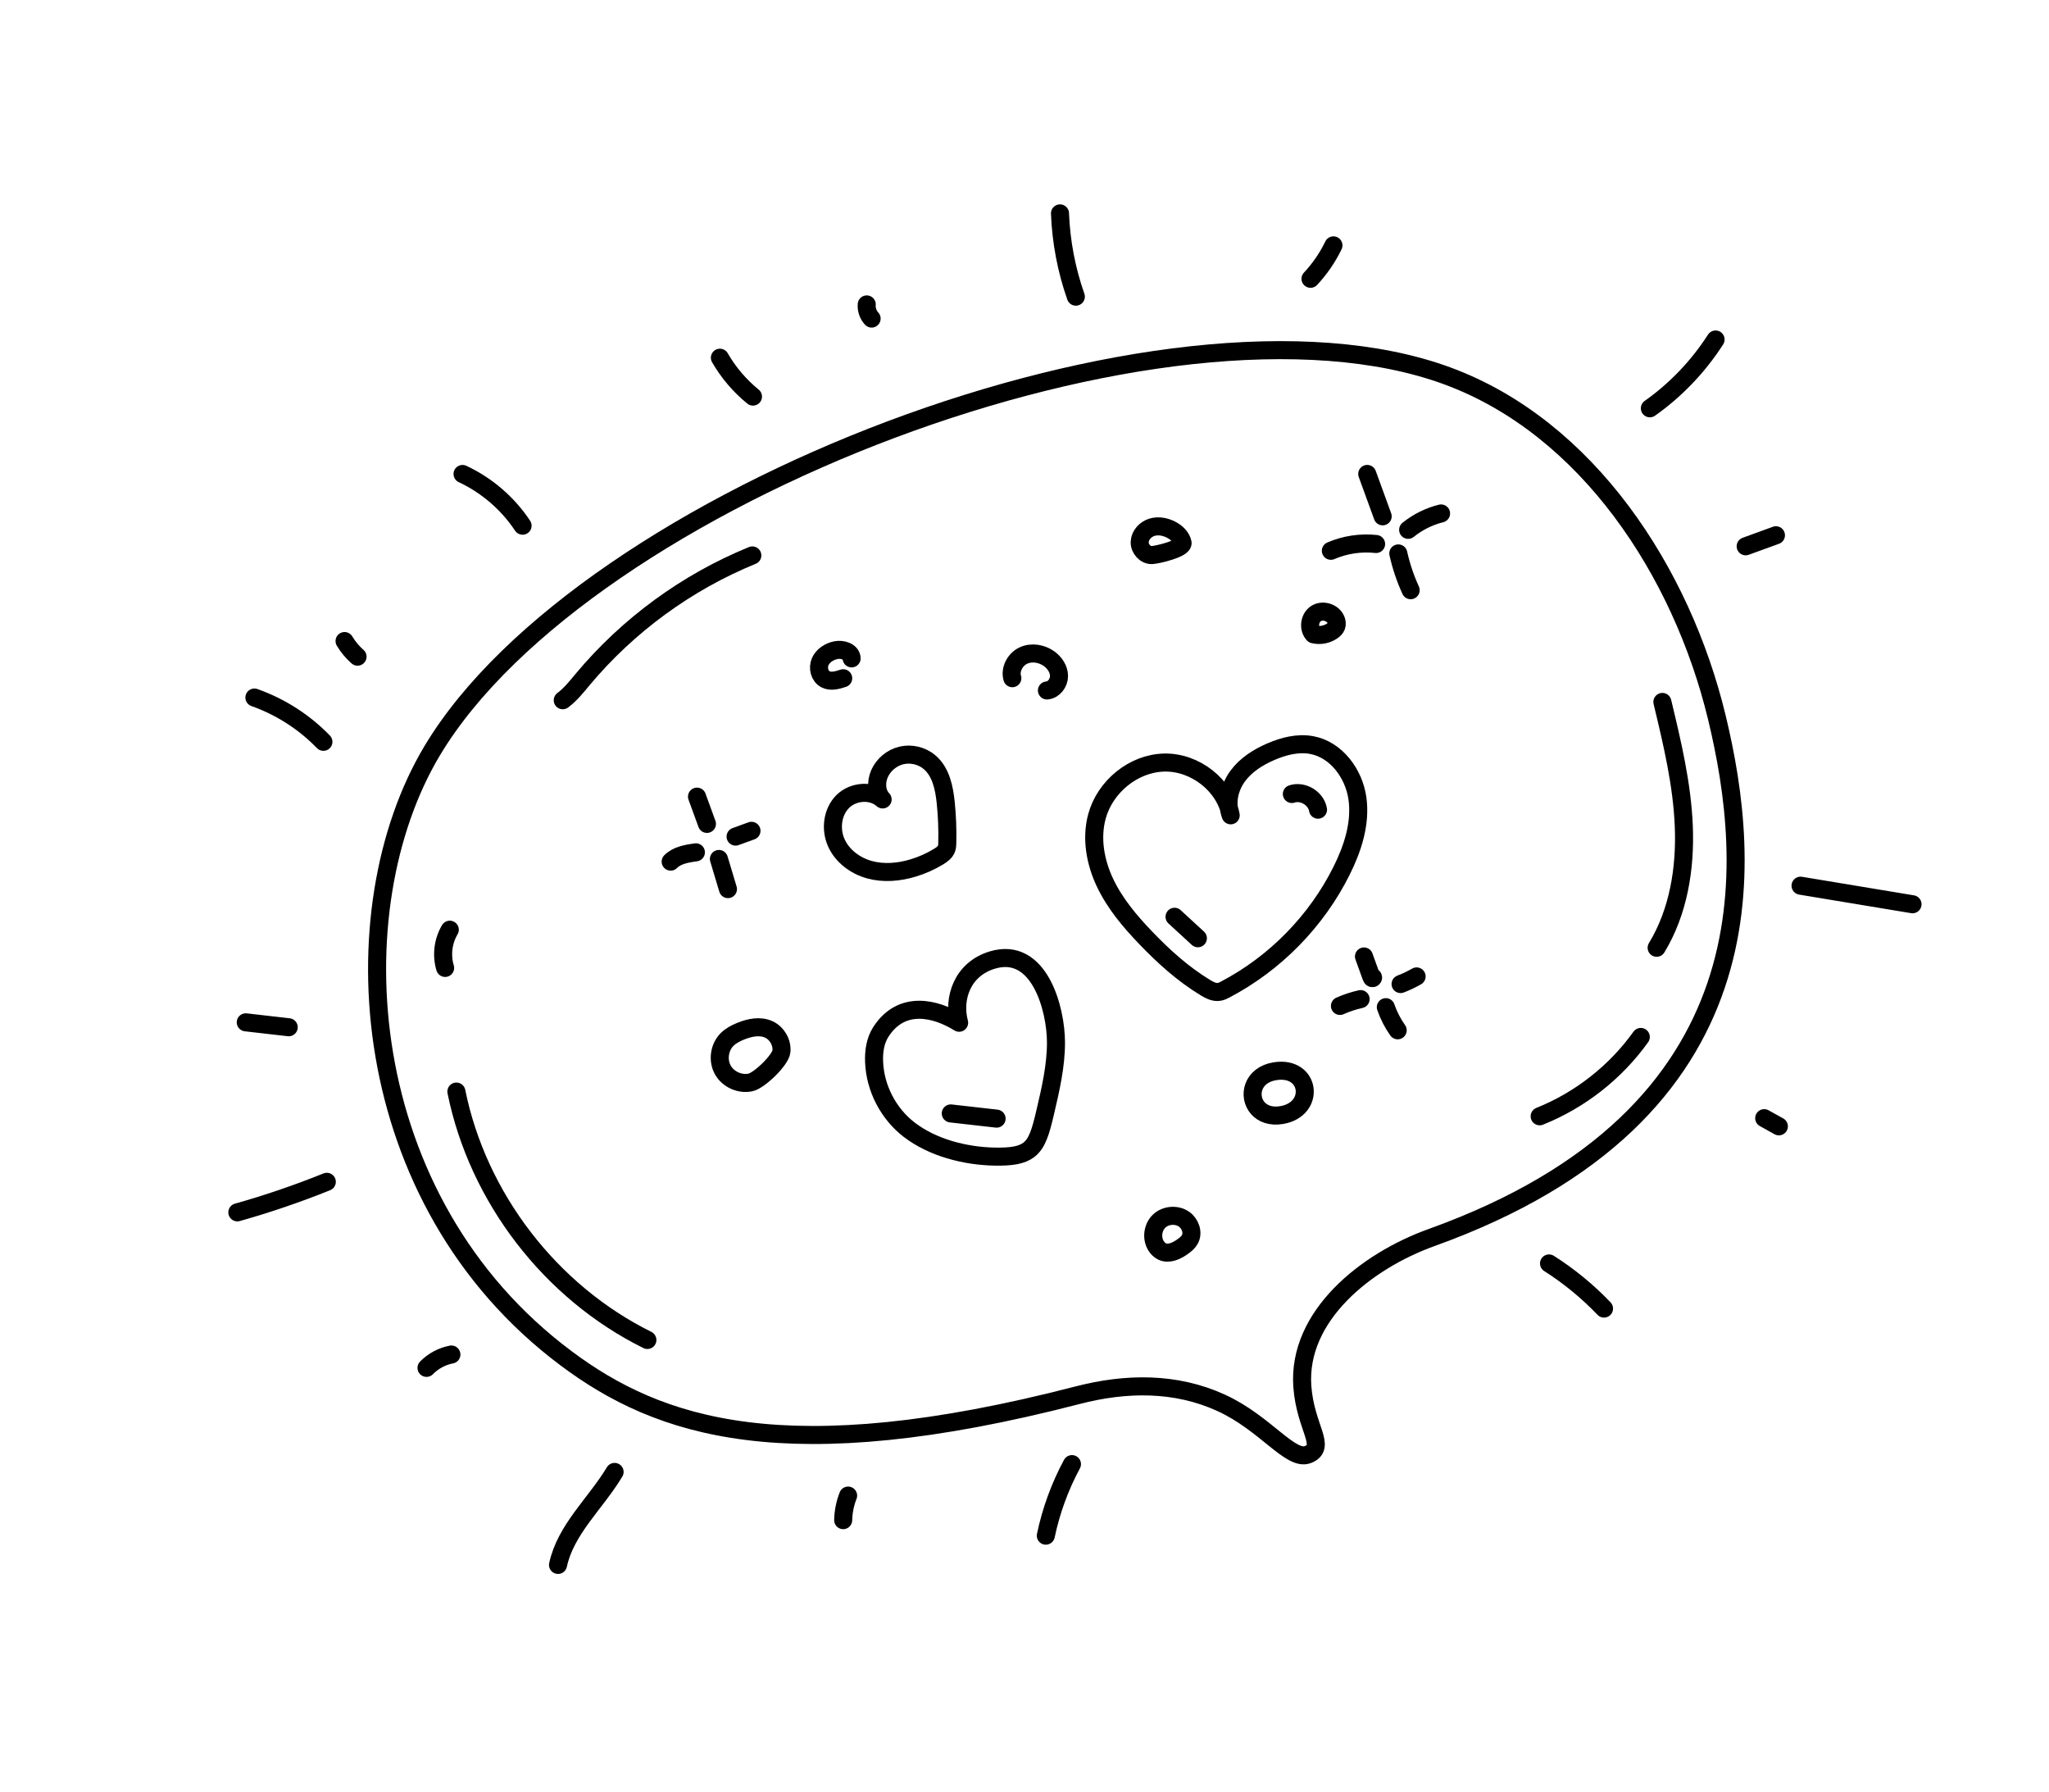 <?xml version="1.0" encoding="UTF-8"?> <svg xmlns="http://www.w3.org/2000/svg" width="159" height="139" viewBox="0 0 159 139" fill="none"><g clip-path="url(#clip0_122_2099)"><path d="M112.311 29.163C123.186 33.165 130.495 44.37 133.219 55.633C135.944 66.896 137.718 86.449 111.091 96.011C105.982 97.846 100.664 102.11 101.06 107.571C101.294 110.787 102.993 112.254 101.493 112.848C100.144 113.382 98.194 110.409 94.77 108.841C91.229 107.22 87.388 107.27 83.626 108.244C60.996 114.104 51.119 110.76 43.922 105.379C27.528 93.126 26.161 70.538 33.549 58.225C45.345 38.567 90.528 21.145 112.311 29.163Z" stroke="black" stroke-width="1.4" stroke-miterlimit="10" stroke-linecap="round" stroke-linejoin="round"></path><path d="M79.842 89.205C79.304 89.62 78.501 89.76 77.162 89.733C74.897 89.688 72.372 89.046 70.552 87.647C68.935 86.405 67.909 84.425 67.829 82.387C67.796 81.58 67.915 80.74 68.352 80.061C69.957 77.563 72.6 78.212 74.427 79.348C73.924 77.463 74.667 75.187 77.006 74.483C80.632 73.391 81.942 78.248 81.943 80.883C81.943 82.714 81.523 84.517 81.105 86.3C80.754 87.801 80.49 88.704 79.842 89.205Z" stroke="black" stroke-width="1.4" stroke-miterlimit="10" stroke-linecap="round" stroke-linejoin="round"></path><path d="M94.629 76.948C94.244 77.021 93.866 76.824 93.531 76.621C91.802 75.572 90.287 74.203 88.889 72.742C87.665 71.464 86.509 70.088 85.75 68.489C84.992 66.89 84.657 65.036 85.125 63.328C85.754 61.026 87.959 59.215 90.345 59.162C92.73 59.11 95.061 60.91 95.501 63.255C95.125 62.249 95.41 61.076 96.045 60.21C96.681 59.344 97.625 58.749 98.611 58.322C99.608 57.891 100.712 57.607 101.782 57.804C103.694 58.155 105.066 60.022 105.335 61.947C105.605 63.872 104.973 65.817 104.104 67.557C102.153 71.471 98.943 74.744 95.07 76.773C94.93 76.846 94.785 76.918 94.629 76.948Z" stroke="black" stroke-width="1.4" stroke-miterlimit="10" stroke-linecap="round" stroke-linejoin="round"></path><path d="M73.451 65.833C73.352 66.115 73.09 66.303 72.835 66.458C72.215 66.836 71.545 67.135 70.85 67.343C69.756 67.673 68.571 67.777 67.469 67.474C66.367 67.17 65.36 66.424 64.894 65.38C64.428 64.337 64.582 63.004 65.388 62.192C66.194 61.381 67.642 61.257 68.49 62.023C67.996 61.511 67.961 60.678 68.248 60.028C68.556 59.327 69.206 58.786 69.952 58.609C70.698 58.433 71.521 58.626 72.111 59.115C73.012 59.862 73.271 61.124 73.389 62.289C73.494 63.324 73.534 64.365 73.508 65.404C73.504 65.552 73.498 65.698 73.451 65.833Z" stroke="black" stroke-width="1.4" stroke-miterlimit="10" stroke-linecap="round" stroke-linejoin="round"></path><path d="M78.556 52.618C78.355 51.94 78.766 51.166 79.405 50.864C80.044 50.561 80.84 50.695 81.413 51.109C81.847 51.423 82.179 51.916 82.179 52.451C82.18 52.987 81.773 53.526 81.24 53.568" stroke="black" stroke-width="1.4" stroke-miterlimit="10" stroke-linecap="round" stroke-linejoin="round"></path><path d="M65.432 52.621C64.984 52.771 64.476 52.919 64.056 52.701C63.594 52.46 63.437 51.817 63.646 51.339C63.855 50.861 64.346 50.55 64.858 50.444C65.372 50.337 66.064 50.554 66.085 51.079" stroke="black" stroke-width="1.4" stroke-miterlimit="10" stroke-linecap="round" stroke-linejoin="round"></path><path d="M97.604 85.972C96.81 85.067 97.154 83.392 98.94 83.109C101.715 82.67 102.117 86.075 99.442 86.513C98.6 86.651 97.977 86.396 97.604 85.972Z" stroke="black" stroke-width="1.4" stroke-miterlimit="10" stroke-linecap="round" stroke-linejoin="round"></path><path d="M89.707 96.652C89.339 96.061 89.446 95.219 89.949 94.739C90.452 94.259 91.298 94.191 91.871 94.584C92.364 94.922 92.618 95.626 92.334 96.151C92.205 96.389 91.987 96.565 91.766 96.722C91.304 97.051 90.704 97.335 90.189 97.099C89.987 97.005 89.824 96.84 89.707 96.652Z" stroke="black" stroke-width="1.4" stroke-miterlimit="10" stroke-linecap="round" stroke-linejoin="round"></path><path d="M58.248 83.976C57.421 84.16 56.498 83.745 56.088 83.004C55.677 82.264 55.816 81.26 56.41 80.657C56.705 80.359 57.087 80.162 57.475 80.004C58.17 79.721 58.978 79.553 59.66 79.868C60.289 80.159 60.699 80.865 60.64 81.556C60.579 82.247 58.924 83.825 58.248 83.976Z" stroke="black" stroke-width="1.4" stroke-miterlimit="10" stroke-linecap="round" stroke-linejoin="round"></path><path d="M103.668 48.084C103.733 48.243 103.759 48.425 103.698 48.587C103.644 48.73 103.527 48.842 103.402 48.932C102.983 49.234 102.429 49.339 101.928 49.212C101.505 48.765 101.604 47.939 102.121 47.604C102.637 47.269 103.432 47.516 103.668 48.084Z" stroke="black" stroke-width="1.4" stroke-miterlimit="10" stroke-linecap="round" stroke-linejoin="round"></path><path d="M89.408 43.064C88.883 43.1 88.421 42.578 88.439 42.052C88.457 41.526 88.878 41.066 89.381 40.91C89.883 40.753 90.441 40.863 90.906 41.111C91.306 41.323 91.67 41.666 91.765 42.11C91.861 42.554 89.861 43.033 89.408 43.064Z" stroke="black" stroke-width="1.4" stroke-miterlimit="10" stroke-linecap="round" stroke-linejoin="round"></path><path d="M58.43 30.769C57.4 29.931 56.524 28.904 55.863 27.753" stroke="black" stroke-width="1.4" stroke-miterlimit="10" stroke-linecap="round" stroke-linejoin="round"></path><path d="M83.484 23.016C82.754 20.939 82.338 18.754 82.254 16.555" stroke="black" stroke-width="1.4" stroke-miterlimit="10" stroke-linecap="round" stroke-linejoin="round"></path><path d="M101.694 21.629C102.414 20.862 103.016 19.985 103.474 19.037" stroke="black" stroke-width="1.4" stroke-miterlimit="10" stroke-linecap="round" stroke-linejoin="round"></path><path d="M128.028 31.677C130.05 30.247 131.79 28.424 133.127 26.34" stroke="black" stroke-width="1.4" stroke-miterlimit="10" stroke-linecap="round" stroke-linejoin="round"></path><path d="M135.462 42.384C136.245 42.099 137.028 41.813 137.811 41.528" stroke="black" stroke-width="1.4" stroke-miterlimit="10" stroke-linecap="round" stroke-linejoin="round"></path><path d="M139.721 68.715C142.617 69.196 145.513 69.675 148.409 70.155" stroke="black" stroke-width="1.4" stroke-miterlimit="10" stroke-linecap="round" stroke-linejoin="round"></path><path d="M136.9 86.752C137.28 86.963 137.659 87.174 138.038 87.385" stroke="black" stroke-width="1.4" stroke-miterlimit="10" stroke-linecap="round" stroke-linejoin="round"></path><path d="M120.203 98.022C121.759 99.011 123.196 100.19 124.469 101.524" stroke="black" stroke-width="1.4" stroke-miterlimit="10" stroke-linecap="round" stroke-linejoin="round"></path><path d="M83.182 113.591C82.245 115.331 81.56 117.207 81.154 119.142" stroke="black" stroke-width="1.4" stroke-miterlimit="10" stroke-linecap="round" stroke-linejoin="round"></path><path d="M65.813 116.033C65.574 116.639 65.444 117.287 65.43 117.938" stroke="black" stroke-width="1.4" stroke-miterlimit="10" stroke-linecap="round" stroke-linejoin="round"></path><path d="M47.692 114.197C46.235 116.63 43.901 118.64 43.302 121.412" stroke="black" stroke-width="1.4" stroke-miterlimit="10" stroke-linecap="round" stroke-linejoin="round"></path><path d="M35.028 105.088C34.299 105.227 33.615 105.594 33.097 106.124" stroke="black" stroke-width="1.4" stroke-miterlimit="10" stroke-linecap="round" stroke-linejoin="round"></path><path d="M25.36 91.689C23.091 92.604 20.772 93.397 18.418 94.059" stroke="black" stroke-width="1.4" stroke-miterlimit="10" stroke-linecap="round" stroke-linejoin="round"></path><path d="M22.404 79.698C21.293 79.571 20.182 79.444 19.071 79.316" stroke="black" stroke-width="1.4" stroke-miterlimit="10" stroke-linecap="round" stroke-linejoin="round"></path><path d="M25.096 57.552C23.607 56.016 21.759 54.831 19.741 54.118" stroke="black" stroke-width="1.4" stroke-miterlimit="10" stroke-linecap="round" stroke-linejoin="round"></path><path d="M27.745 50.946C27.348 50.598 27.007 50.188 26.737 49.735" stroke="black" stroke-width="1.4" stroke-miterlimit="10" stroke-linecap="round" stroke-linejoin="round"></path><path d="M40.551 40.785C39.405 39.055 37.773 37.65 35.893 36.773" stroke="black" stroke-width="1.4" stroke-miterlimit="10" stroke-linecap="round" stroke-linejoin="round"></path><path d="M67.636 24.716C67.364 24.424 67.224 24.015 67.258 23.618" stroke="black" stroke-width="1.4" stroke-miterlimit="10" stroke-linecap="round" stroke-linejoin="round"></path><path d="M107.294 40.058C106.895 38.962 106.495 37.866 106.096 36.77" stroke="black" stroke-width="1.4" stroke-miterlimit="10" stroke-linecap="round" stroke-linejoin="round"></path><path d="M108.507 42.937C108.726 43.919 109.048 44.876 109.465 45.79" stroke="black" stroke-width="1.4" stroke-miterlimit="10" stroke-linecap="round" stroke-linejoin="round"></path><path d="M109.27 41.105C110.016 40.503 110.895 40.067 111.825 39.835" stroke="black" stroke-width="1.4" stroke-miterlimit="10" stroke-linecap="round" stroke-linejoin="round"></path><path d="M106.784 42.205C105.595 42.075 104.372 42.259 103.273 42.732" stroke="black" stroke-width="1.4" stroke-miterlimit="10" stroke-linecap="round" stroke-linejoin="round"></path><path d="M107.539 78.14C107.758 78.778 108.069 79.384 108.459 79.934" stroke="black" stroke-width="1.4" stroke-miterlimit="10" stroke-linecap="round" stroke-linejoin="round"></path><path d="M108.683 76.346C109.112 76.182 109.529 75.984 109.927 75.755" stroke="black" stroke-width="1.4" stroke-miterlimit="10" stroke-linecap="round" stroke-linejoin="round"></path><path d="M105.582 77.514C105.032 77.637 104.494 77.815 103.978 78.044" stroke="black" stroke-width="1.4" stroke-miterlimit="10" stroke-linecap="round" stroke-linejoin="round"></path><path d="M106.539 75.813C106.578 75.834 106.533 75.899 106.491 75.889C106.449 75.878 106.428 75.831 106.414 75.79C106.223 75.262 106.033 74.734 105.842 74.206" stroke="black" stroke-width="1.4" stroke-miterlimit="10" stroke-linecap="round" stroke-linejoin="round"></path><path d="M54.858 63.92C54.601 63.215 54.344 62.511 54.087 61.806" stroke="black" stroke-width="1.4" stroke-miterlimit="10" stroke-linecap="round" stroke-linejoin="round"></path><path d="M55.787 66.641C56.021 67.42 56.255 68.199 56.488 68.98" stroke="black" stroke-width="1.4" stroke-miterlimit="10" stroke-linecap="round" stroke-linejoin="round"></path><path d="M57.08 64.906C57.492 64.756 57.902 64.607 58.314 64.457" stroke="black" stroke-width="1.4" stroke-miterlimit="10" stroke-linecap="round" stroke-linejoin="round"></path><path d="M54 66.126C53.299 66.224 52.544 66.347 52.043 66.847" stroke="black" stroke-width="1.4" stroke-miterlimit="10" stroke-linecap="round" stroke-linejoin="round"></path><path d="M92.954 72.793C92.35 72.238 91.747 71.682 91.143 71.127" stroke="black" stroke-width="1.4" stroke-miterlimit="10" stroke-linecap="round" stroke-linejoin="round"></path><path d="M100.247 61.601C101.097 61.316 102.127 61.935 102.276 62.818" stroke="black" stroke-width="1.4" stroke-miterlimit="10" stroke-linecap="round" stroke-linejoin="round"></path><path d="M73.779 86.384C74.964 86.518 76.149 86.653 77.335 86.787" stroke="black" stroke-width="1.4" stroke-miterlimit="10" stroke-linecap="round" stroke-linejoin="round"></path><path d="M119.476 86.606C122.605 85.354 125.363 83.192 127.324 80.45" stroke="black" stroke-width="1.4" stroke-miterlimit="10" stroke-linecap="round" stroke-linejoin="round"></path><path d="M128.554 73.531C130.25 70.738 130.794 67.367 130.661 64.102C130.529 60.838 129.762 57.636 128.999 54.459" stroke="black" stroke-width="1.4" stroke-miterlimit="10" stroke-linecap="round" stroke-linejoin="round"></path><path d="M50.236 103.96C42.714 100.24 37.08 92.913 35.415 84.688" stroke="black" stroke-width="1.4" stroke-miterlimit="10" stroke-linecap="round" stroke-linejoin="round"></path><path d="M34.542 75.095C34.245 74.115 34.379 73.011 34.904 72.13" stroke="black" stroke-width="1.4" stroke-miterlimit="10" stroke-linecap="round" stroke-linejoin="round"></path><path d="M43.669 54.327C44.273 53.878 44.743 53.279 45.225 52.701C48.744 48.495 53.303 45.165 58.38 43.092" stroke="black" stroke-width="1.4" stroke-miterlimit="10" stroke-linecap="round" stroke-linejoin="round"></path></g><defs><clipPath id="clip0_122_2099"><rect width="133" height="99" fill="white" transform="translate(0.068 45.771) rotate(-20.03)"></rect></clipPath></defs></svg> 